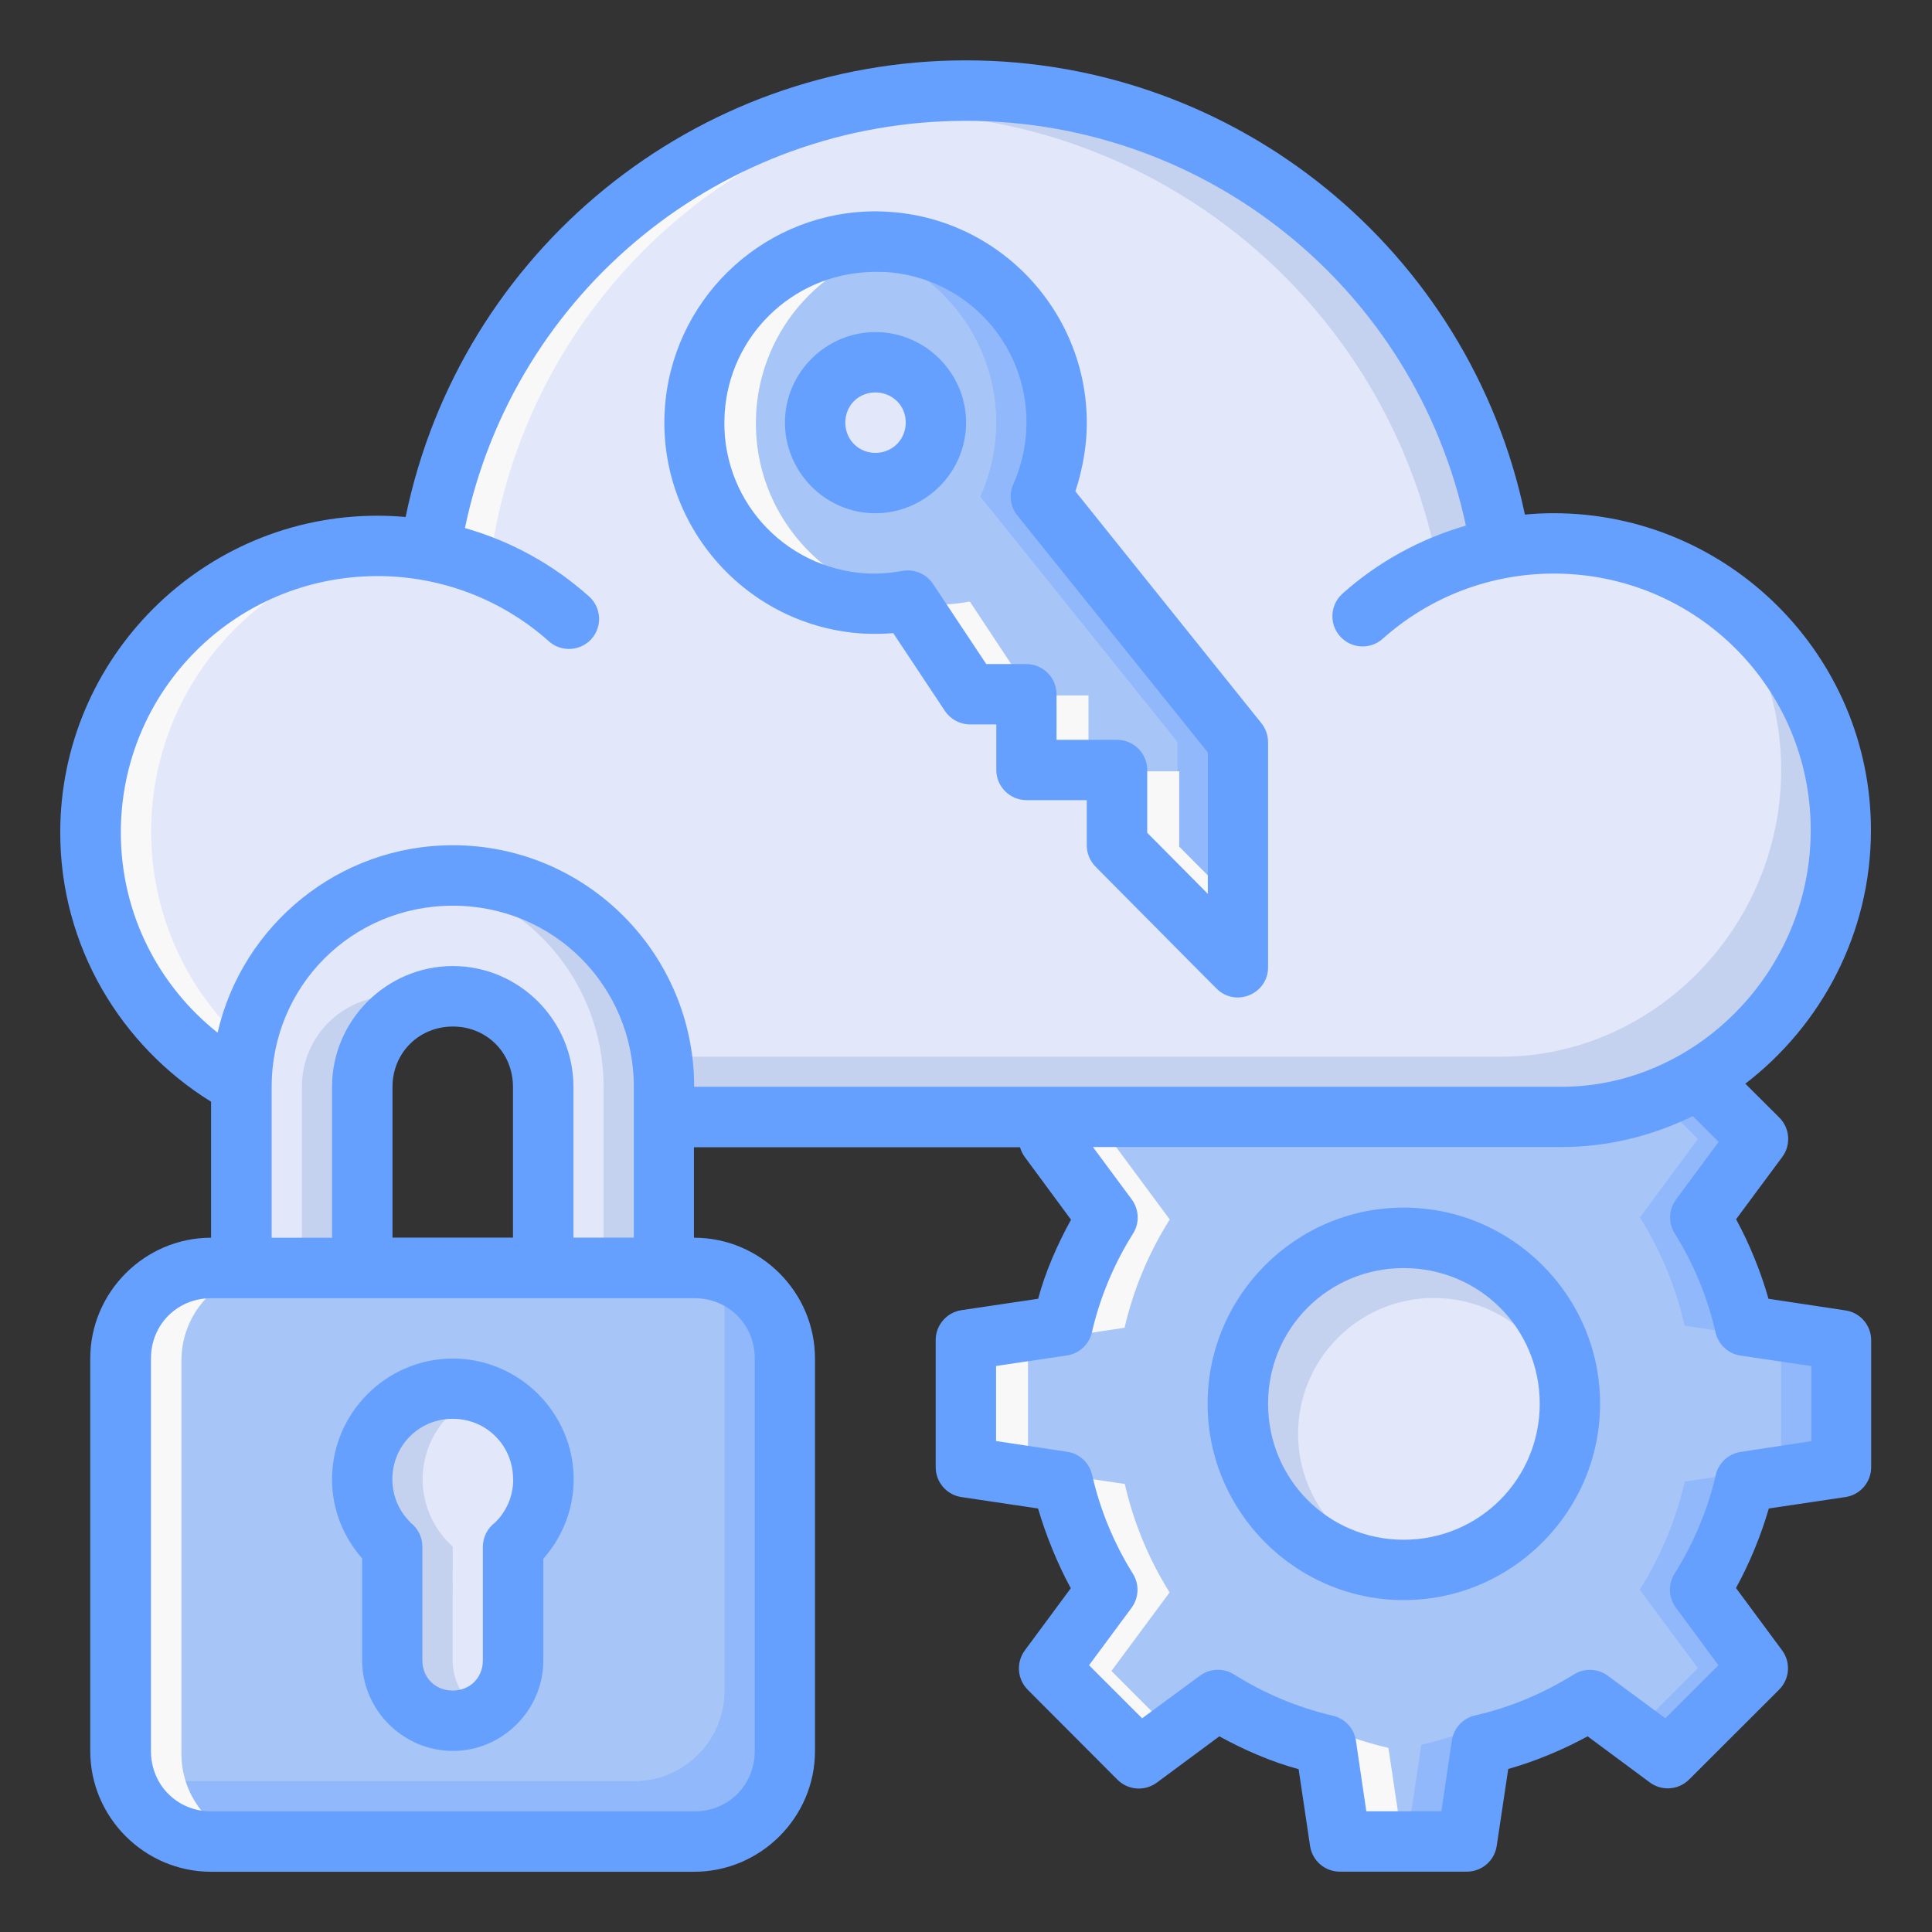 <?xml version="1.0" ?><svg height="64" id="svg8" version="1.1" viewBox="0 0 16.933 16.933" width="64" xmlns="http://www.w3.org/2000/svg" xmlns:cc="http://creativecommons.org/ns#" xmlns:dc="http://purl.org/dc/elements/1.1/" xmlns:inkscape="http://www.inkscape.org/namespaces/inkscape" xmlns:rdf="http://www.w3.org/1999/02/22-rdf-syntax-ns#" xmlns:sodipodi="http://sodipodi.sourceforge.net/DTD/sodipodi-0.dtd" xmlns:svg="http://www.w3.org/2000/svg"><rect x="0" y="0" width="16.933" height="16.933" fill="#333333" stroke="none"/><defs id="defs2"/><g id="layer2"><path d="m 1.852,11.112 h 4.233 c 0.44,0 0.794,0.354 0.794,0.794 v 3.44 c 0,0.44 -0.354,0.794 -0.794,0.794 H 1.852 c -0.44,0 -0.794,-0.354 -0.794,-0.794 V 11.906 c 0,-0.44 0.354,-0.794 0.794,-0.794 z" id="rect7861" style="opacity:1;fill:#a8c5f7;fill-opacity:1;stroke:none;stroke-width:0.529;stroke-linecap:round;stroke-linejoin:round;stroke-miterlimit:4;stroke-dasharray:none"/><path d="M 14.887,9.46 C 14.53,9.669 14.121,9.79 13.691,9.79 H 9.39 l -0.193,0.193 0.51,0.689 c -0.184,0.291 -0.318,0.612 -0.395,0.948 l -0.845,0.126 v 1.115 l 0.847,0.126 c 0.077,0.336 0.209,0.657 0.392,0.949 l -0.509,0.687 0.788,0.788 0.688,-0.51 c 0.292,0.184 0.612,0.318 0.948,0.395 l 0.126,0.844 h 1.114 l 0.127,-0.847 c 0.336,-0.077 0.656,-0.209 0.948,-0.392 l 0.688,0.509 0.788,-0.788 -0.51,-0.688 c 0.184,-0.291 0.318,-0.612 0.395,-0.948 l 0.844,-0.126 5.17e-4,-1.114 -0.846,-0.126 c -0.076,-0.336 -0.209,-0.657 -0.392,-0.949 l 0.508,-0.687 z" id="path7835" style="fill:#a8c5f7;fill-opacity:1;stroke:none;stroke-width:0.529;stroke-linecap:butt;stroke-linejoin:round;stroke-miterlimit:4;stroke-dasharray:none;stroke-opacity:1;paint-order:normal"/><path d="m 14.887,9.46 c -0.115,0.067 -0.236,0.121 -0.36,0.169 l 0.354,0.354 -0.508,0.687 c 0.183,0.292 0.315,0.613 0.392,0.949 l 0.846,0.126 -5.29e-4,1.114 -0.844,0.126 c -0.078,0.336 -0.211,0.656 -0.395,0.948 l 0.51,0.688 -0.562,0.562 0.304,0.225 0.788,-0.788 -0.51,-0.688 c 0.184,-0.291 0.318,-0.612 0.395,-0.948 l 0.844,-0.126 5.17e-4,-1.114 -0.846,-0.126 c -0.076,-0.336 -0.209,-0.657 -0.392,-0.949 l 0.508,-0.687 z m -1.482,5.44 c -0.292,0.183 -0.612,0.315 -0.948,0.392 l -0.127,0.847 h 0.529 l 0.127,-0.847 c 0.222,-0.051 0.437,-0.128 0.642,-0.226 z" id="path7858" style="fill:#91b8fb;fill-opacity:1;stroke:none;stroke-width:0.529;stroke-linecap:butt;stroke-linejoin:round;stroke-miterlimit:4;stroke-dasharray:none;stroke-opacity:1;paint-order:normal"/><path d="M 8.467,0.794 C 6.213,0.794 4.269,2.378 3.815,4.586 L 3.775,4.799 c -0.165,-0.034 -0.295,-0.036 -0.466,-0.036 -1.39,0 -2.516,1.125 -2.516,2.514 0,1.343 1.054,2.436 2.381,2.507 V 9.525 c 0,-0.44 0.354,-0.794 0.793,-0.794 0.44,0 0.794,0.354 0.794,0.794 v 0.265 h 8.929 c 1.322,-10e-6 2.449,-1.125 2.449,-2.514 0,-1.388 -1.126,-2.514 -2.516,-2.514 -0.168,0 -0.297,-0.011 -0.46,0.022 L 13.119,4.586 C 12.664,2.378 10.721,0.794 8.467,0.794 Z" id="path7811" style="fill:#e2e7fa;fill-opacity:1;stroke:none;stroke-width:0.529;stroke-linecap:round;stroke-linejoin:round;stroke-miterlimit:4;stroke-dasharray:none"/><path d="M 32,3 C 23.481,3 16.135,8.988 14.418,17.332 l -0.125,0.68 C 14.366,18.01 14.437,18 14.51,18 c 0.646,0 1.136,0.009 1.76,0.137 l 0.148,-0.805 C 18.067,9.317 24.913,3.492 33,3.043 32.667,3.025 32.337,3 32,3 Z M 12.51,18 C 7.258,18 3,22.253 3,27.5 c 0,5.074 3.985,9.208 8.998,9.475 V 36.646 C 7.967,35.547 5,31.876 5,27.5 5,22.562 8.772,18.508 13.594,18.047 13.249,18.015 12.905,18 12.51,18 Z" id="path853" style="fill:#f8f8f8;fill-opacity:1;stroke:none;stroke-width:2;stroke-linecap:round;stroke-linejoin:round;stroke-miterlimit:4;stroke-dasharray:none" transform="scale(0.265)"/><path d="m 13.164,4.785 -0.045,-0.199 C 12.664,2.378 10.721,0.794 8.467,0.794 7.872,0.794 7.301,0.906 6.772,1.109 7.111,1.033 7.457,0.994 7.805,0.992 c 2.318,-3.6e-5 4.317,1.629 4.784,3.9 z" id="path7813" style="fill:#c4d2f0;fill-opacity:1;stroke:none;stroke-width:0.529;stroke-linecap:round;stroke-linejoin:round;stroke-miterlimit:4;stroke-dasharray:none"/><path d="m 15.117,5.257 c 0.309,0.417 0.494,0.931 0.494,1.49 0,1.388 -1.127,2.514 -2.449,2.514 H 4.713 c 0.029,0.083 0.049,0.171 0.049,0.265 v 0.265 h 8.929 c 1.322,-10e-6 2.449,-1.125 2.449,-2.514 0,-0.829 -0.403,-1.561 -1.023,-2.019 z M 1.287,8.766 C 1.72,9.352 2.4,9.74 3.174,9.781 V 9.525 c 0,-0.093 0.019,-0.182 0.048,-0.265 H 2.781 c -0.56,0 -1.076,-0.185 -1.494,-0.495 z" id="path7815" style="fill:#c4d2f0;fill-opacity:1;stroke:none;stroke-width:0.529;stroke-linecap:round;stroke-linejoin:round;stroke-miterlimit:4;stroke-dasharray:none"/><path d="m 3.968,7.673 c -1.026,0 -1.852,0.826 -1.852,1.852 V 11.025 l 1.058,0.025 V 9.525 c 0,-0.44 0.354,-0.794 0.793,-0.794 0.44,0 0.794,0.354 0.794,0.794 V 11.087 L 5.819,11.113 V 9.525 c 0,-1.026 -0.826,-1.852 -1.852,-1.852 z" id="path7870" style="opacity:1;fill:#e2e7fa;fill-opacity:1;stroke:none;stroke-width:0.529;stroke-linecap:butt;stroke-linejoin:round;stroke-miterlimit:4;stroke-dasharray:none"/><path d="m 3.968,7.673 c -0.09,0 -0.178,0.008 -0.265,0.021 0.899,0.128 1.587,0.896 1.587,1.831 v 1.575 l 0.529,0.013 V 9.525 c 0,-1.026 -0.826,-1.852 -1.852,-1.852 z M 3.439,8.731 c -0.44,0 -0.793,0.354 -0.793,0.794 v 1.512 l 0.529,0.013 V 9.525 c 0,-0.346 0.221,-0.637 0.529,-0.746 -0.083,-0.029 -0.171,-0.048 -0.265,-0.048 z" id="path7886" style="opacity:1;fill:#c4d2f0;fill-opacity:1;stroke:none;stroke-width:0.529;stroke-linecap:butt;stroke-linejoin:round;stroke-miterlimit:4;stroke-dasharray:none"/><path d="m 7.608,2.118 c 0.053,-0.002 0.106,-0.002 0.159,0.001 0.875,0.052 1.543,0.803 1.491,1.678 -0.012,0.192 -0.058,0.379 -0.136,0.554 L 10.85,6.503 V 6.979 8.474 C 10.522,8.146 10.118,7.737 9.79,7.408 V 6.749 H 8.996 V 6.085 H 8.502 L 7.958,5.264 C 7.833,5.287 7.706,5.296 7.58,5.289 6.704,5.237 6.036,4.486 6.088,3.611 6.136,2.797 6.793,2.152 7.608,2.118 Z" id="path7894" style="opacity:1;fill:#a8c5f7;fill-opacity:1;stroke:none;stroke-width:0.529;stroke-linecap:round;stroke-linejoin:round;stroke-miterlimit:4;stroke-dasharray:none"/><path d="m -7.348,3.247 c 0,0.292 -0.237,0.529 -0.529,0.529 -0.292,0 -0.529,-0.237 -0.529,-0.529 0,-0.292 0.237,-0.529 0.529,-0.529 0.292,0 0.529,0.237 0.529,0.529 z" id="ellipse7896" style="fill:#e2e7fa;fill-opacity:1;stroke:none;stroke-width:0.529;stroke-linecap:round;stroke-linejoin:round;stroke-miterlimit:4;stroke-dasharray:none" transform="matrix(-0.998,-0.059,-0.059,0.998,0,0)"/><path d="M 7.607,2.118 C 7.542,2.121 7.478,2.129 7.414,2.14 8.21,2.277 8.776,2.991 8.729,3.798 8.717,3.989 8.671,4.177 8.592,4.352 L 10.32,6.503 v 0.476 0.963 c 0.183,0.184 0.365,0.368 0.529,0.532 V 6.979 6.503 L 9.121,4.352 C 9.2,4.177 9.246,3.989 9.258,3.798 9.31,2.922 8.642,2.171 7.766,2.119 7.713,2.116 7.66,2.116 7.607,2.118 Z M 7.428,5.264 c -0.009,0.001 -0.018,0.002 -0.027,0.004 0.011,0.002 0.022,0.004 0.034,0.006 z" id="path7900" style="opacity:1;fill:#91b8fb;fill-opacity:1;stroke:none;stroke-width:0.529;stroke-linecap:round;stroke-linejoin:round;stroke-miterlimit:4;stroke-dasharray:none"/><path d="m 6.313,11.149 c 0.022,0.073 0.037,0.148 0.037,0.228 v 3.44 c 0,0.44 -0.354,0.794 -0.794,0.794 h -4.233 c -0.08,0 -0.155,-0.015 -0.228,-0.037 0.098,0.327 0.397,0.566 0.757,0.566 h 4.233 c 0.44,0 0.794,-0.354 0.794,-0.794 V 11.906 c 0,-0.36 -0.239,-0.659 -0.566,-0.757 z" id="rect7865" style="opacity:1;fill:#91b8fb;fill-opacity:1;stroke:none;stroke-width:0.529;stroke-linecap:round;stroke-linejoin:round;stroke-miterlimit:4;stroke-dasharray:none"/><path d="m 13.758,-12.303 c 0,0.804 -0.652,1.455 -1.455,1.455 -0.804,0 -1.455,-0.652 -1.455,-1.455 0,-0.804 0.652,-1.455 1.455,-1.455 0.804,0 1.455,0.652 1.455,1.455 z" id="circle7849" style="fill:#e2e7fa;fill-opacity:1;stroke:none;stroke-width:0.529;stroke-linecap:round;stroke-linejoin:round;stroke-miterlimit:4;stroke-dasharray:none;stroke-opacity:1;paint-order:normal" transform="rotate(90)"/><path d="m 12.303,10.848 c -0.804,0 -1.455,0.652 -1.455,1.455 0,0.804 0.652,1.455 1.455,1.455 0.045,-4.78e-4 0.091,-0.003 0.136,-0.008 -0.604,-0.066 -1.062,-0.575 -1.062,-1.183 8e-6,-0.658 0.533,-1.191 1.191,-1.191 0.611,6.41e-4 1.122,0.463 1.183,1.071 0.005,-0.048 0.007,-0.097 0.007,-0.145 0,-0.804 -0.652,-1.455 -1.455,-1.455 z" id="circle7853" style="fill:#c4d2f0;fill-opacity:1;stroke:none;stroke-width:0.529;stroke-linecap:round;stroke-linejoin:round;stroke-miterlimit:4;stroke-dasharray:none;stroke-opacity:1;paint-order:normal"/><path d="m 3.969,12.171 c -0.438,0 -0.794,0.355 -0.794,0.794 2.433e-4,0.226 0.097,0.441 0.266,0.592 h -0.002 l -5.059e-4,0.996 c -3.4e-6,0.293 0.236,0.529 0.529,0.529 0.293,0 0.529,-0.236 0.529,-0.529 v -0.996 c 0.169,-0.15 0.265,-0.366 0.266,-0.592 0,-0.438 -0.355,-0.794 -0.794,-0.794 z" id="path7868" style="opacity:1;fill:#e2e7fa;fill-opacity:1;stroke:none;stroke-width:0.529;stroke-linecap:round;stroke-linejoin:round;stroke-miterlimit:4;stroke-dasharray:none"/><path d="m 3.969,12.171 c -0.438,0 -0.794,0.355 -0.794,0.794 2.433e-4,0.226 0.097,0.441 0.266,0.592 h -0.002 l -5.059e-4,0.996 c -3.4e-6,0.293 0.236,0.529 0.529,0.529 0.097,0 0.187,-0.028 0.265,-0.073 -0.158,-0.091 -0.265,-0.26 -0.265,-0.456 l 5.292e-4,-0.996 h 0.002 C 3.801,13.406 3.704,13.191 3.704,12.965 3.705,12.628 3.917,12.329 4.234,12.217 c -0.085,-0.03 -0.175,-0.046 -0.265,-0.047 z" id="path7891" style="opacity:1;fill:#c4d2f0;fill-opacity:1;stroke:none;stroke-width:0.529;stroke-linecap:round;stroke-linejoin:round;stroke-miterlimit:4;stroke-dasharray:none"/><path d="M 28.752 8.006 C 25.674 8.133 23.192 10.571 23.01 13.646 C 22.814 16.955 25.338 19.795 28.646 19.99 C 29.088 20.014 29.529 19.982 29.965 19.908 C 27 19.392 24.828 16.723 25.01 13.646 C 25.177 10.821 27.288 8.54 30.016 8.088 C 29.799 8.051 29.578 8.023 29.354 8.01 C 29.153 7.998 28.952 7.997 28.752 8.006 z M 32.076 19.895 C 31.605 19.983 31.125 20.016 30.646 19.99 C 30.461 19.979 30.28 19.959 30.1 19.932 L 32.131 23 L 34 23 L 34 25.51 L 36 25.51 L 36 23 L 34.131 23 L 32.076 19.895 z M 37 25.51 L 37 28 C 38.24 29.242 39.766 30.787 41.006 32.029 L 41.006 30.018 C 40.313 29.32 39.621 28.622 39 28 L 39 25.51 L 37 25.51 z " id="path848" style="opacity:1;fill:#f8f8f8;fill-opacity:1;stroke:none;stroke-width:2;stroke-linecap:round;stroke-linejoin:round;stroke-miterlimit:4;stroke-dasharray:none" transform="scale(0.265)"/><path d="M 7 42 C 5.338 42 4 43.338 4 45 L 4 58 C 4 59.662 5.338 61 7 61 L 9 61 C 7.338 61 6 59.662 6 58 L 6 45 C 6 43.338 7.338 42 9 42 L 7 42 z " id="path858" style="opacity:1;fill:#f8f8f8;fill-opacity:1;stroke:none;stroke-width:2;stroke-linecap:round;stroke-linejoin:round;stroke-miterlimit:4;stroke-dasharray:none" transform="scale(0.265)"/><path d="m 35.488,37 -0.729,0.729 1.928,2.604 c -0.695,1.102 -1.201,2.313 -1.494,3.582 L 32,44.391 v 4.213 l 3.201,0.477 c 0.289,1.27 0.791,2.482 1.482,3.586 l -1.924,2.598 2.977,2.979 1.148,-0.852 -2.125,-2.127 1.924,-2.598 C 37.992,51.562 37.49,50.35 37.201,49.08 L 34,48.604 v -4.213 l 3.193,-0.477 C 37.487,42.645 37.992,41.434 38.688,40.332 L 36.76,37.729 37.488,37 Z m 6.85,19.314 -0.85,0.629 c 0.776,0.375 1.589,0.671 2.432,0.865 L 44.396,61 h 2 L 45.92,57.809 C 44.65,57.515 43.44,57.01 42.338,56.314 Z" id="path863" style="fill:#f8f8f8;fill-opacity:1;stroke:none;stroke-width:2;stroke-linecap:butt;stroke-linejoin:round;stroke-miterlimit:4;stroke-dasharray:none;stroke-opacity:1;paint-order:normal" transform="scale(0.265)"/><path d="m 3.555,4.531 c -0.082,-0.007 -0.164,-0.011 -0.247,-0.011 -1.532,8e-7 -2.78,1.246 -2.78,2.777 0,0.996 0.531,1.869 1.322,2.359 v 1.192 c -0.582,0 -1.059,0.477 -1.059,1.059 v 3.44 c 0,0.582 0.477,1.058 1.059,1.058 h 4.234 c 0.582,0 1.059,-0.477 1.059,-1.058 v -3.44 c 0,-0.582 -0.477,-1.059 -1.059,-1.059 h -0.002 v -0.793 h 2.858 c 0.009,0.031 0.023,0.06 0.042,0.086 l 0.405,0.549 c -0.117,0.212 -0.225,0.456 -0.288,0.693 l -0.673,0.1 c -0.129,0.02 -0.225,0.131 -0.225,0.261 v 1.115 c -2e-4,0.131 0.095,0.242 0.225,0.262 l 0.672,0.1 c 0.068,0.232 0.171,0.487 0.287,0.699 l -0.403,0.545 c -0.077,0.105 -0.067,0.251 0.025,0.344 l 0.787,0.789 c 0.093,0.093 0.24,0.104 0.346,0.025 l 0.547,-0.405 c 0.212,0.117 0.455,0.223 0.695,0.288 l 0.1,0.672 c 0.019,0.13 0.13,0.226 0.261,0.226 h 1.115 c 0.131,-9.26e-4 0.241,-0.097 0.26,-0.226 l 0.101,-0.674 c 0.23,-0.064 0.484,-0.17 0.696,-0.286 l 0.546,0.405 c 0.105,0.077 0.251,0.066 0.344,-0.027 l 0.789,-0.788 c 0.092,-0.093 0.103,-0.239 0.025,-0.344 l -0.404,-0.546 c 0.117,-0.212 0.218,-0.456 0.288,-0.697 l 0.671,-0.1 c 0.13,-0.019 0.226,-0.131 0.226,-0.262 v -1.113 c -1.7e-4,-0.131 -0.097,-0.243 -0.226,-0.261 l -0.674,-0.102 c -0.067,-0.237 -0.168,-0.484 -0.284,-0.697 l 0.404,-0.545 c 0.079,-0.105 0.068,-0.253 -0.025,-0.346 l -0.298,-0.297 c 0.662,-0.508 1.101,-1.314 1.101,-2.222 0,-1.531 -1.249,-2.778 -2.781,-2.778 -0.084,0 -0.169,0.004 -0.252,0.012 C 12.879,2.193 10.834,0.529 8.465,0.529 6.088,0.529 4.035,2.203 3.555,4.531 Z m 9.292,0.076 c -0.398,0.115 -0.769,0.317 -1.082,0.597 -0.108,0.098 -0.117,0.265 -0.02,0.373 0.097,0.109 0.264,0.119 0.373,0.022 0.413,-0.369 0.946,-0.572 1.5,-0.572 1.246,0 2.252,1.003 2.252,2.248 0,1.245 -1.012,2.25 -2.183,2.25 H 6.084 c 0,-1.168 -0.947,-2.117 -2.115,-2.117 -1.004,0 -1.846,0.703 -2.062,1.643 C 1.391,8.64 1.059,8.01 1.059,7.297 c 0,-1.245 1.004,-2.248 2.25,-2.248 0.554,0 1.089,0.203 1.502,0.572 0.109,0.097 0.276,0.087 0.373,-0.021 0.097,-0.109 0.087,-0.276 -0.022,-0.373 C 4.847,4.945 4.475,4.742 4.075,4.628 4.508,2.547 6.339,1.059 8.465,1.059 c 2.119,5e-6 3.942,1.479 4.383,3.549 z m -5.019,0.941 0.453,0.682 c 0.049,0.074 0.132,0.119 0.221,0.119 h 0.23 v 0.4 c 5.82e-4,0.146 0.119,0.263 0.264,0.264 h 0.529 V 7.409 c 10e-6,0.07 0.028,0.138 0.078,0.188 0.327,0.328 0.729,0.737 1.058,1.066 0.167,0.169 0.455,0.05 0.453,-0.188 v -1.496 -0.474 c 2e-5,-0.06 -0.021,-0.119 -0.058,-0.166 L 9.425,4.306 c 0.051,-0.153 0.087,-0.329 0.097,-0.492 0.06,-1.019 -0.722,-1.898 -1.74,-1.958 -0.062,-0.004 -0.124,-0.005 -0.185,-0.002 -0.948,0.039 -1.715,0.795 -1.771,1.742 -0.06,1.018 0.722,1.897 1.741,1.957 0.086,0.004 0.178,0.003 0.263,-0.004 z M 7.752,2.383 c 0.733,0.043 1.286,0.666 1.242,1.398 -0.01,0.16 -0.048,0.317 -0.113,0.463 -0.04,0.09 -0.027,0.196 0.035,0.273 l 1.67,2.078 v 0.383 0.856 c -0.183,-0.184 -0.361,-0.365 -0.531,-0.535 V 6.75 c 5.56e-4,-0.147 -0.119,-0.266 -0.266,-0.266 h -0.529 V 6.086 c 5.56e-4,-0.146 -0.117,-0.265 -0.264,-0.266 h -0.352 l -0.467,-0.703 c -0.059,-0.088 -0.165,-0.133 -0.27,-0.113 -0.103,0.019 -0.207,0.027 -0.312,0.022 -0.733,-0.043 -1.288,-0.666 -1.244,-1.398 0.04,-0.68 0.587,-1.216 1.268,-1.244 0.044,-0.002 0.089,-0.002 0.133,-5e-7 z m -0.033,0.529 C 7.285,2.886 6.907,3.222 6.881,3.657 c -0.026,0.434 0.31,0.815 0.745,0.84 0.434,0.026 0.815,-0.312 0.84,-0.747 0.026,-0.434 -0.312,-0.813 -0.747,-0.838 z m -0.031,0.528 c 0.149,0.009 0.259,0.13 0.25,0.279 -0.009,0.149 -0.132,0.258 -0.281,0.25 -0.149,-0.009 -0.256,-0.132 -0.248,-0.281 0.009,-0.149 0.13,-0.256 0.279,-0.248 z M 3.969,7.938 c 0.884,0 1.586,0.704 1.586,1.588 V 10.847 H 5.026 V 9.526 c 0,-0.582 -0.475,-1.059 -1.057,-1.059 -0.582,0 -1.059,0.477 -1.059,1.059 v 1.322 h -0.529 V 9.526 c 0,-0.884 0.704,-1.588 1.588,-1.588 z m 0,1.059 c 0.298,0 0.527,0.231 0.527,0.529 V 10.847 H 3.44 V 9.526 c 0,-0.298 0.232,-0.529 0.529,-0.529 z m 11.094,1.011 -0.373,0.504 c -0.065,0.088 -0.07,0.207 -0.012,0.299 0.167,0.267 0.288,0.56 0.358,0.867 0.024,0.106 0.111,0.187 0.219,0.203 l 0.621,0.092 v 0.658 l -0.619,0.094 c -0.107,0.016 -0.194,0.096 -0.219,0.201 -0.071,0.307 -0.194,0.601 -0.362,0.867 -0.057,0.092 -0.053,0.21 0.012,0.297 l 0.373,0.505 -0.465,0.465 -0.504,-0.373 c -0.087,-0.064 -0.205,-0.069 -0.297,-0.012 -0.267,0.167 -0.56,0.29 -0.867,0.36 -0.106,0.024 -0.187,0.111 -0.203,0.219 l -0.092,0.621 h -0.658 l -0.091,-0.619 c -0.016,-0.108 -0.097,-0.194 -0.203,-0.219 -0.307,-0.071 -0.599,-0.194 -0.866,-0.362 -0.092,-0.058 -0.211,-0.053 -0.299,0.012 l -0.506,0.373 -0.465,-0.465 0.373,-0.504 c 0.064,-0.087 0.069,-0.205 0.012,-0.297 -0.167,-0.267 -0.288,-0.56 -0.358,-0.867 -0.024,-0.106 -0.111,-0.187 -0.219,-0.203 l -0.623,-0.094 v -0.658 l 0.621,-0.092 c 0.108,-0.016 0.195,-0.097 0.219,-0.203 0.071,-0.307 0.193,-0.599 0.361,-0.866 0.058,-0.092 0.053,-0.211 -0.012,-0.299 l -0.34,-0.459 h 4.108 c 0.409,0 0.798,-0.099 1.15,-0.271 z m -2.76,0.576 c -0.947,0 -1.719,0.772 -1.719,1.719 0,0.947 0.772,1.721 1.719,1.721 0.947,0 1.721,-0.774 1.721,-1.721 0,-0.947 -0.774,-1.719 -1.721,-1.719 z m 0,0.53 c 0.661,0 1.192,0.528 1.192,1.189 0,0.661 -0.531,1.192 -1.192,1.192 -0.661,0 -1.189,-0.531 -1.189,-1.192 0,-0.661 0.528,-1.189 1.189,-1.189 z m -10.451,0.264 h 4.234 c 0.298,0 0.529,0.231 0.529,0.529 v 3.44 c 0,0.298 -0.231,0.529 -0.529,0.529 h -4.234 c -0.298,0 -0.529,-0.231 -0.529,-0.529 v -3.44 c 0,-0.298 0.231,-0.529 0.529,-0.529 z m 2.117,0.529 c -0.581,0 -1.059,0.477 -1.059,1.059 0,0.265 0.101,0.507 0.264,0.693 v 0.894 c -1e-5,0.435 0.36,0.793 0.795,0.793 0.435,0 0.793,-0.358 0.793,-0.793 v -0.891 c 0.164,-0.186 0.266,-0.43 0.266,-0.696 0,-0.581 -0.477,-1.059 -1.059,-1.059 z m 0.529,1.059 c 0,0.143 -0.055,0.27 -0.146,0.365 -0.003,0.004 -0.007,0.007 -0.01,0.011 -0.069,0.05 -0.11,0.13 -0.11,0.215 v 0.996 c 0,0.151 -0.113,0.264 -0.264,0.264 -0.151,0 -0.266,-0.112 -0.266,-0.264 v -0.996 c 3.969e-4,-0.083 -0.038,-0.162 -0.104,-0.212 -0.004,-0.005 -0.008,-0.01 -0.013,-0.015 -0.091,-0.095 -0.146,-0.222 -0.146,-0.365 0,-0.295 0.234,-0.53 0.529,-0.53 0.295,-5e-6 0.529,0.234 0.529,0.53 z" id="Icon_18" style="color:#000000;font-style:normal;font-variant:normal;font-weight:normal;font-stretch:normal;font-size:medium;line-height:normal;font-family:sans-serif;font-variant-ligatures:normal;font-variant-position:normal;font-variant-caps:normal;font-variant-numeric:normal;font-variant-alternates:normal;font-feature-settings:normal;text-indent:0;text-align:start;text-decoration:none;text-decoration-line:none;text-decoration-style:solid;text-decoration-color:#000000;letter-spacing:normal;word-spacing:normal;text-transform:none;writing-mode:lr-tb;direction:ltr;text-orientation:mixed;dominant-baseline:auto;baseline-shift:baseline;text-anchor:start;white-space:normal;shape-padding:0;clip-rule:nonzero;display:inline;overflow:visible;visibility:visible;isolation:auto;mix-blend-mode:normal;color-interpolation:sRGB;color-interpolation-filters:linearRGB;solid-color:#000000;solid-opacity:1;vector-effect:none;fill:#66a0fe;fill-opacity:1;fill-rule:nonzero;stroke:none;stroke-width:1;stroke-linecap:round;stroke-linejoin:round;stroke-miterlimit:4;stroke-dasharray:none;stroke-dashoffset:0;stroke-opacity:1;color-rendering:auto;image-rendering:auto;shape-rendering:auto;text-rendering:auto;enable-background:accumulate"/></g></svg>